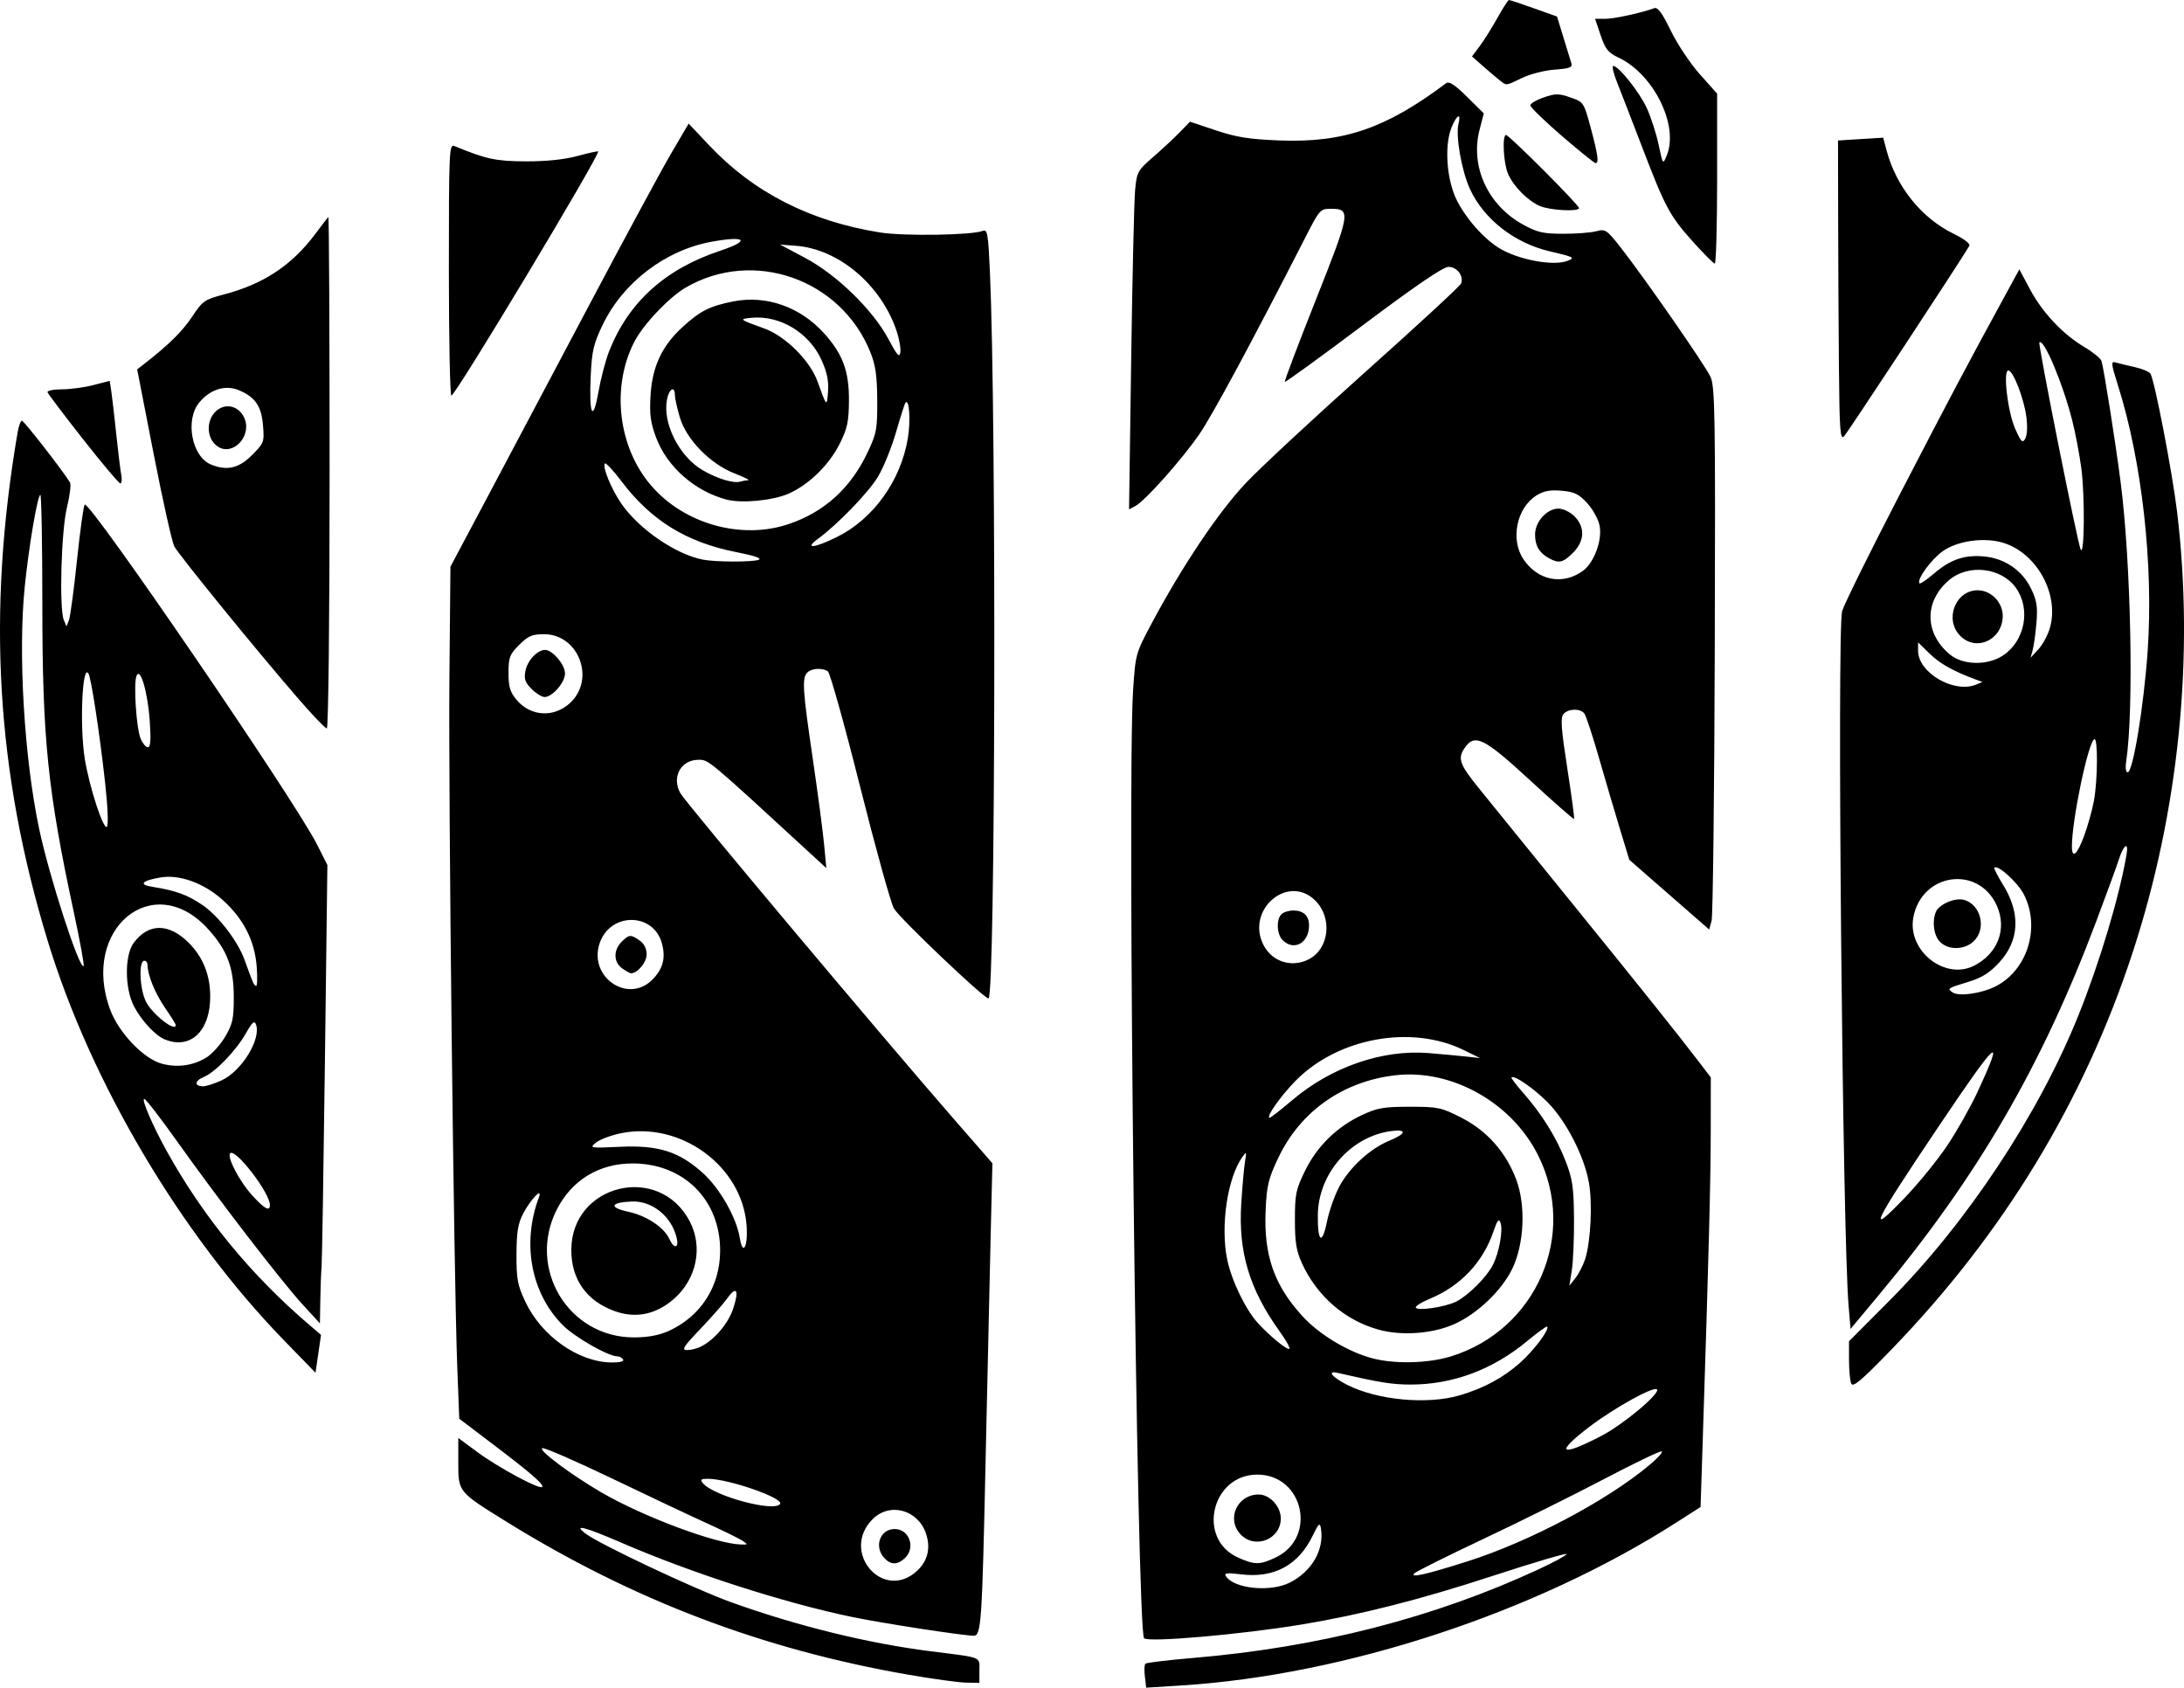 <?xml version="1.0" encoding="UTF-8" standalone="no"?>
<!-- Created with Inkscape (http://www.inkscape.org/) -->

<svg
   width="184.589mm"
   height="142.62mm"
   viewBox="0 0 184.589 142.62"
   version="1.1"
   id="svg1"
   xml:space="preserve"
   xmlns="http://www.w3.org/2000/svg"
   xmlns:svg="http://www.w3.org/2000/svg"><defs
     id="defs1" /><g
     id="layer1"
     transform="translate(-6.353,-70.603)"><path
       style="fill:#000000"
       d="m 103.118,212.292 c -0.066,-0.512 -0.046,-1.004 0.045,-1.092 0.09,-0.089 1.896,-0.307 4.012,-0.485 10.652,-0.897 20.402,-3.399 29.253,-7.507 1.277,-0.593 2.322,-1.165 2.322,-1.272 0,-0.107 -2.836,0.732 -6.302,1.865 -6.083,1.989 -11.114,3.266 -16.119,4.093 -5.1,0.842 -12.913,1.522 -13.28,1.155 -0.611,-0.611 -1.441,-72.347 -0.928,-80.115 0.203,-3.067 0.216,-3.115 1.599,-5.705 2.587,-4.842 5.621,-9.358 7.932,-11.807 1.222,-1.295 5.783,-5.532 10.134,-9.417 4.351,-3.885 7.977,-7.235 8.058,-7.445 0.242,-0.63 -0.345,-1.405 -1.065,-1.405 -0.449,0 -2.784,1.591 -7.202,4.906 -3.596,2.698 -6.58,4.864 -6.632,4.812 -0.052,-0.052 1.126,-3.166 2.617,-6.92 2.945,-7.414 2.993,-7.707 1.256,-7.707 -0.862,0 -0.948,0.095 -2.053,2.255 -4.615,9.023 -7.951,15.217 -9.063,16.823 -1.486,2.148 -4.558,5.595 -5.374,6.032 l -0.549,0.294 0.181,-12.702 c 0.099,-6.986 0.249,-13.419 0.332,-14.294 0.144,-1.517 0.216,-1.648 1.521,-2.779 0.753,-0.653 1.763,-1.592 2.244,-2.088 l 0.874,-0.9 2.177,0.729 c 1.735,0.581 2.825,0.755 5.361,0.855 5.442,0.214 9.025,-1.014 14.104,-4.834 0.254,-0.191 0.726,0.114 1.768,1.143 l 1.421,1.404 -0.357,1.376 c -0.806,3.108 0.693,6.383 3.673,8.021 1.206,0.663 1.703,0.777 3.402,0.778 1.095,7.54e-4 2.353,-0.096 2.796,-0.215 0.758,-0.203 0.878,-0.124 2.022,1.331 2.006,2.554 7.16,9.971 7.621,10.967 0.387,0.836 0.423,3.137 0.364,23.084 -0.036,12.185 -0.157,22.487 -0.269,22.892 l -0.203,0.737 -3.375,-2.946 -3.375,-2.946 -0.782,-2.567 c -0.43,-1.412 -1.228,-4.119 -1.773,-6.016 -0.545,-1.897 -1.106,-3.599 -1.246,-3.781 -0.347,-0.451 -1.379,-0.419 -1.772,0.055 -0.253,0.305 -0.183,1.27 0.332,4.577 0.359,2.305 0.617,4.231 0.574,4.28 -0.043,0.049 -1.709,-1.413 -3.703,-3.25 -3.957,-3.646 -4.72,-4.014 -5.587,-2.69 -0.56,0.855 -0.372,1.352 1.287,3.401 0.76,0.938 4.133,5.097 7.495,9.242 6.18,7.617 9.302,11.521 11.085,13.858 l 0.977,1.281 -0.004,4.557 c -0.004,4.133 -0.166,10.404 -0.681,26.244 l -0.179,5.502 -2.023,1.296 c -11.871,7.609 -27.991,12.917 -41.867,13.787 l -2.963,0.186 z m 12.259,-7.951 c 1.856,-0.947 2.906,-2.771 2.621,-4.554 -0.088,-0.551 -0.179,-0.472 -0.714,0.625 -1.21,2.481 -3.272,3.582 -6.057,3.234 -1.136,-0.142 -1.428,-0.109 -1.272,0.143 0.665,1.075 3.775,1.392 5.422,0.551 z m 15.014,-1.792 c 5.229,-1.663 11.743,-5.109 15.358,-8.126 0.713,-0.595 1.182,-1.119 1.043,-1.166 -0.139,-0.046 -2.334,1.009 -4.878,2.345 -2.544,1.336 -7.13,3.612 -10.193,5.057 -3.062,1.445 -5.689,2.755 -5.837,2.911 -0.386,0.407 1.01,0.091 4.506,-1.021 z m -16.197,-0.337 c 3.515,-1.702 2.32,-6.993 -1.58,-6.993 -3.862,0 -5.131,5.417 -1.641,7.002 1.409,0.64 1.883,0.638 3.221,-0.009 z m -2.993,-1.946 c -1.221,-1.3 -0.279,-3.366 1.535,-3.366 0.936,0 1.868,1.009 1.868,2.023 0,1.771 -2.189,2.634 -3.403,1.342 z m 30.517,-8.329 c 1.844,-0.959 4.992,-3.598 4.679,-3.922 -0.27,-0.279 -3.556,1.534 -5.642,3.113 -3.027,2.292 -2.592,2.657 0.963,0.809 z m -11.972,-3.424 c 2.034,-0.603 3.631,-1.465 5.073,-2.736 1.16,-1.023 2.524,-2.841 2.3,-3.065 -0.054,-0.054 -0.814,0.496 -1.689,1.222 -2.919,2.426 -6.309,3.685 -9.894,3.676 -1.535,-0.004 -2.591,-0.174 -6.129,-0.987 -0.928,-0.213 -0.482,0.353 0.787,1.001 2.566,1.309 6.808,1.704 9.552,0.89 z m -0.776,-3.278 c 7.257,-2.243 10.748,-10.301 7.373,-17.019 -2.232,-4.444 -7.29,-7.281 -12.025,-6.747 -4.441,0.501 -8.054,3.041 -9.923,6.976 -0.844,1.778 -0.98,2.342 -1.073,4.461 -0.165,3.772 0.718,6.304 3.111,8.923 1.4,1.532 3.778,2.975 5.84,3.543 1.879,0.518 4.764,0.459 6.695,-0.138 z m -6.132,-2.275 c -2.827,-0.793 -5.163,-2.819 -6.438,-5.583 -0.485,-1.051 -0.602,-1.771 -0.602,-3.699 0,-2.164 0.083,-2.561 0.862,-4.145 1.022,-2.077 2.688,-3.707 4.796,-4.695 1.303,-0.611 1.849,-0.706 4.053,-0.706 2.388,0 2.661,0.058 4.364,0.929 2.162,1.105 3.754,2.9 4.627,5.215 0.829,2.2 0.68,5.48 -0.345,7.575 -0.884,1.807 -2.905,3.744 -4.824,4.622 -1.849,0.847 -4.503,1.046 -6.494,0.488 z m 6.606,-2.369 c 1.03,-0.533 2.544,-2.044 3.074,-3.069 0.535,-1.034 0.884,-2.932 0.659,-3.576 -0.14,-0.4 -0.266,-0.245 -0.6,0.733 -0.885,2.598 -2.799,4.62 -5.377,5.68 -0.652,0.268 -1.185,0.593 -1.186,0.723 -10e-4,0.349 2.497,-0.009 3.43,-0.492 z m -9.877,-9.747 c 0.872,-1.602 2.6,-3.181 4.204,-3.84 1.451,-0.597 1.529,-0.999 0.157,-0.815 -3.412,0.458 -6.143,3.574 -6.192,7.068 -0.033,2.308 0.359,2.614 0.768,0.598 0.187,-0.924 0.666,-2.279 1.064,-3.01 z m -5.051,12.285 c -2.558,-3.561 -3.505,-6.694 -3.255,-10.773 0.089,-1.459 0.233,-3.071 0.319,-3.582 0.145,-0.859 0.128,-0.889 -0.222,-0.398 -1.268,1.776 -1.869,5.85 -1.28,8.682 0.37,1.782 1.572,4.256 2.613,5.381 1.048,1.133 2.487,2.301 2.643,2.145 0.073,-0.073 -0.295,-0.727 -0.818,-1.454 z m 25.808,-6.11 c 0.479,-1.472 0.638,-4.762 0.314,-6.521 -0.416,-2.259 -1.942,-5.202 -3.509,-6.769 -1.192,-1.192 -2.803,-2.295 -3.026,-2.073 -0.047,0.047 0.389,0.623 0.969,1.28 1.585,1.793 2.837,3.804 3.602,5.785 0.587,1.519 0.69,2.219 0.712,4.828 0.014,1.678 -0.068,3.648 -0.183,4.378 l -0.209,1.327 0.51,-0.643 c 0.281,-0.354 0.649,-1.07 0.819,-1.592 z m -24.74,-13.453 c 3.291,-2.792 7.607,-4.283 11.491,-3.971 1.094,0.088 2.527,0.22 3.184,0.293 l 1.194,0.133 -1.388,-0.68 c -4.428,-2.17 -10.637,-1.035 -14.209,2.597 -1.277,1.298 -2.555,3.121 -2.188,3.121 0.086,0 0.948,-0.672 1.915,-1.493 z m 1.386,-11.895 c 1.729,-0.894 2.019,-3.495 0.554,-4.96 -2.31,-2.31 -5.913,0.788 -4.376,3.761 0.733,1.417 2.393,1.938 3.821,1.199 z m -2.214,-1.623 c -0.493,-0.493 -0.549,-1.732 -0.099,-2.183 0.175,-0.175 0.629,-0.318 1.008,-0.318 0.858,0 1.327,0.447 1.327,1.264 0,1.489 -1.277,2.196 -2.236,1.237 z m 25.357,-31.184 c 0.961,-0.685 1.673,-2.58 1.438,-3.831 -0.099,-0.529 -0.569,-1.385 -1.043,-1.903 -0.717,-0.782 -1.085,-0.961 -2.173,-1.055 -0.982,-0.085 -1.515,0.015 -2.127,0.401 -1.671,1.051 -2.215,3.712 -1.101,5.38 1.204,1.802 3.299,2.224 5.006,1.008 z m -2.823,-1.076 c -0.842,-0.46 -1.194,-1.054 -1.194,-2.012 0,-1.09 1.001,-2.193 1.99,-2.193 0.378,0 0.981,0.293 1.339,0.651 0.913,0.913 0.865,2.094 -0.124,3.084 -0.837,0.837 -1.188,0.919 -2.01,0.469 z m 1.592,-25.156 c 0.614,-0.252 0.482,-0.319 -1.558,-0.794 -2.963,-0.69 -5.561,-2.718 -6.729,-5.254 -0.705,-1.531 -1.228,-4.5 -0.972,-5.519 0.241,-0.961 -0.13,-0.784 -0.572,0.272 -0.565,1.353 -0.483,3.837 0.185,5.623 0.599,1.602 2.317,3.678 3.802,4.596 1.636,1.011 4.651,1.566 5.844,1.075 z M 83.162,212.136 c -12.364,-2.145 -23.317,-6.313 -34.024,-12.948 -4.068,-2.521 -4.051,-2.5 -4.051,-4.964 v -2.099 l 1.658,1.222 c 1.76,1.297 5.203,3.148 5.431,2.92 0.19,-0.19 -0.935,-1.167 -4.196,-3.639 l -2.812,-2.132 -0.17,-4.427 c -0.29,-7.554 -0.753,-48.239 -0.662,-58.156 l 0.087,-9.419 2.892,-5.439 c 1.591,-2.992 5.451,-10.275 8.578,-16.185 3.127,-5.91 6.356,-11.888 7.175,-13.284 l 1.489,-2.538 1.733,1.837 c 3.754,3.98 8.531,6.417 14.429,7.362 2.027,0.325 7.775,0.235 8.708,-0.135 0.379,-0.151 0.449,0.261 0.593,3.493 0.557,12.495 0.46,61.373 -0.121,61.373 -0.397,0 -7.497,-6.753 -7.993,-7.602 -0.26,-0.445 -1.549,-5.09 -2.866,-10.323 -1.316,-5.233 -2.54,-9.607 -2.719,-9.721 -0.487,-0.309 -1.371,-0.257 -1.732,0.104 -0.464,0.464 -0.404,1.421 0.456,7.277 0.426,2.9 0.858,6.168 0.961,7.263 l 0.187,1.99 -0.895,-0.823 c -9.204,-8.47 -9.038,-8.331 -9.909,-8.331 -1.496,0 -2.293,1.471 -1.532,2.827 0.457,0.814 17.144,20.687 23.235,27.671 l 3.137,3.597 -0.156,6.501 c -0.086,3.575 -0.274,11.933 -0.418,18.573 -0.299,13.827 -0.37,14.86 -1.009,14.854 -0.928,-0.009 -7.719,-1.054 -10.263,-1.581 -5.716,-1.182 -13.547,-3.701 -19.484,-6.268 -3.147,-1.361 -4.163,-1.619 -3.05,-0.776 1.201,0.909 9.269,4.71 12.319,5.803 5.601,2.007 11.549,3.468 16.849,4.137 4.443,0.561 4.113,0.431 4.113,1.62 v 1.049 l -1.128,-0.02 c -0.62,-0.011 -2.799,-0.31 -4.842,-0.665 z m 0.717,-8.8 c 0.887,-0.833 1.143,-1.904 0.744,-3.114 -0.671,-2.034 -3.062,-2.69 -4.513,-1.239 -2.776,2.776 0.911,7.035 3.769,4.353 z m -2.798,-1.083 c -0.877,-0.969 -0.343,-2.433 0.888,-2.433 1.255,0 1.802,1.61 0.841,2.48 -0.631,0.571 -1.184,0.556 -1.729,-0.046 z M 69.092,200.8 c -0.288,-0.19 -1.658,-0.861 -3.044,-1.491 -1.386,-0.63 -4.998,-2.335 -8.026,-3.789 -3.028,-1.454 -5.653,-2.595 -5.834,-2.535 -0.394,0.131 2.391,2.22 4.957,3.719 3.517,2.054 9.674,4.359 11.814,4.422 0.629,0.019 0.634,0.005 0.133,-0.326 z m 3.193,-3.106 c 0.308,-0.498 -4.367,-2.12 -6.108,-2.12 -0.588,0 -0.666,0.069 -0.418,0.369 0.908,1.094 6.075,2.481 6.526,1.752 z M 59.017,185.492 c -0.09,-0.146 -0.306,-0.265 -0.48,-0.266 -0.774,-5.1e-4 -3.601,-1.614 -4.619,-2.636 -2.686,-2.697 -3.475,-6.917 -2.02,-10.795 0.339,-0.904 -0.682,0.139 -1.314,1.341 -0.454,0.864 -0.569,1.556 -0.578,3.467 -0.009,2.075 0.087,2.597 0.734,3.98 1.368,2.923 4.483,5.126 7.297,5.16 0.698,0.008 1.079,-0.09 0.979,-0.252 z m 6.584,-1.093 c 1.156,-0.592 2.301,-1.946 2.723,-3.216 0.517,-1.555 0.283,-1.962 -0.497,-0.865 -0.311,0.438 -1.336,1.601 -2.277,2.587 -1.45,1.518 -1.621,1.791 -1.12,1.791 0.325,0 0.852,-0.134 1.171,-0.297 z m -2.737,-1.316 c 2.705,-1.223 4.334,-3.747 4.354,-6.745 0.029,-4.316 -3.067,-7.416 -7.405,-7.414 -2.829,0.001 -5.141,1.41 -6.404,3.903 -2.527,4.986 0.998,10.81 6.537,10.799 1.161,-0.002 2.115,-0.18 2.919,-0.543 z m -4.541,-1.672 c -2.383,-0.852 -3.684,-2.676 -3.684,-5.168 0,-5.562 7.396,-7.375 9.996,-2.451 1.153,2.184 0.611,4.881 -1.324,6.579 -1.499,1.316 -3.214,1.673 -4.988,1.039 z m 5.221,-6.201 c -0.431,-1.812 -2.063,-3.136 -3.784,-3.07 -1.814,0.07 -1.976,0.506 -0.318,0.862 1.545,0.331 3.034,1.315 3.483,2.302 0.397,0.871 0.833,0.805 0.619,-0.094 z m 5.908,-1.045 c -0.363,-5.018 -5.586,-8.839 -10.647,-7.788 -0.823,0.171 -1.76,0.525 -2.083,0.786 -0.572,0.463 -0.518,0.472 2.048,0.354 3.235,-0.149 4.969,0.4 6.985,2.213 1.432,1.287 2.848,3.776 3.121,5.484 0.254,1.585 0.707,0.76 0.576,-1.049 z M 61.483,153.399 c 0.908,-0.908 1.153,-1.842 0.81,-3.085 -0.728,-2.637 -4.395,-2.62 -5.268,0.025 -0.935,2.834 2.397,5.121 4.458,3.06 z m -2.54,-0.957 c -0.736,-0.516 -0.763,-1.536 -0.059,-2.24 0.639,-0.639 0.774,-0.649 1.533,-0.118 0.378,0.265 0.59,0.688 0.59,1.179 0,0.668 -0.77,1.592 -1.327,1.592 -0.081,0 -0.413,-0.186 -0.737,-0.413 z m -4.392,-22.448 c 2.148,-2.018 0.704,-5.795 -2.215,-5.795 -1.011,0 -1.342,0.142 -2.102,0.902 -0.808,0.808 -0.902,1.055 -0.902,2.368 0,1.189 0.129,1.619 0.685,2.28 1.192,1.417 3.173,1.524 4.534,0.245 z m -3.271,-1.169 c -0.549,-0.549 -0.649,-0.844 -0.518,-1.526 0.17,-0.88 1.007,-1.773 1.662,-1.773 0.625,0 1.683,1.251 1.683,1.99 0,0.761 -1.065,1.99 -1.725,1.99 -0.232,0 -0.729,-0.306 -1.103,-0.681 z M 70.467,117.912 c 0.317,-0.122 -0.334,-0.346 -1.898,-0.654 -4.187,-0.824 -7.179,-2.667 -9.668,-5.956 -0.699,-0.924 -1.338,-1.613 -1.42,-1.531 -0.246,0.246 0.533,2.153 1.389,3.396 1.482,2.154 4.626,4.307 6.914,4.734 1.087,0.203 4.165,0.21 4.684,0.011 z m 6.668,-1.951 c 3.045,-1.522 5.357,-4.755 5.947,-8.317 0.247,-1.491 0.129,-3.349 -0.193,-3.028 -0.063,0.063 -0.421,1.181 -0.797,2.486 -0.376,1.304 -1.065,3.007 -1.532,3.784 -0.808,1.345 -3.397,4.023 -5.098,5.273 -1.184,0.87 -0.243,0.759 1.672,-0.198 z m -4.136,-1.065 c 3.026,-1.019 5.245,-3.031 6.677,-6.052 0.765,-1.615 0.832,-1.972 0.819,-4.411 -0.011,-2.058 -0.14,-2.967 -0.575,-4.054 -2.484,-6.207 -9.917,-8.805 -15.63,-5.463 -1.41,0.825 -3.594,3.136 -4.335,4.59 -1.952,3.827 -1.363,8.866 1.417,12.114 2.79,3.259 7.629,4.623 11.627,3.276 z m -5.227,-2.071 c -2.68,-0.701 -5.028,-2.76 -5.958,-5.224 -0.481,-1.275 -0.573,-1.956 -0.479,-3.566 0.141,-2.429 0.949,-4.174 2.669,-5.759 1.511,-1.393 2.327,-1.808 4.327,-2.201 2.786,-0.548 5.652,0.458 7.671,2.693 1.577,1.746 2.116,3.197 2.103,5.665 -0.009,1.793 -0.13,2.361 -0.776,3.659 -0.896,1.8 -2.597,3.464 -4.32,4.226 -1.325,0.586 -3.959,0.841 -5.237,0.507 z m 1.813,-1.64 c 0.17,-0.008 -0.343,-0.264 -1.14,-0.571 -2.041,-0.784 -4.075,-2.862 -4.631,-4.731 -0.231,-0.778 -0.42,-1.631 -0.42,-1.897 0,-0.827 -0.498,-0.528 -0.673,0.404 -0.374,1.992 1.037,4.785 2.995,5.933 1.247,0.731 2.625,1.152 3.205,0.98 0.194,-0.058 0.493,-0.111 0.663,-0.119 z m 6.185,-10.193 c -1.043,-2.278 -3.497,-3.754 -5.875,-3.535 -1.12,0.103 -1.081,0.137 1.061,0.907 1.775,0.638 3.865,2.722 4.494,4.479 0.769,2.151 0.795,2.175 0.887,0.85 0.065,-0.928 -0.088,-1.656 -0.567,-2.701 z m -17.933,-0.709 c 1.632,-4.141 4.741,-6.951 9.4,-8.495 2.563,-0.85 2.175,-1.279 -0.693,-0.766 -3.934,0.703 -7.529,3.438 -9.26,7.044 -0.764,1.593 -0.908,2.206 -1.004,4.304 -0.152,3.316 0.186,4.004 0.656,1.335 0.199,-1.13 0.605,-2.67 0.901,-3.421 z m 24.287,-1.738 c -1.325,-3.889 -4.888,-6.894 -8.502,-7.171 l -1.339,-0.103 2.123,1.129 c 2.675,1.423 5.73,4.4 7.037,6.859 0.741,1.394 0.934,1.608 1.006,1.114 0.049,-0.336 -0.097,-1.159 -0.325,-1.828 z m 80.684,88.963 c -0.099,-0.257 -0.179,-1.163 -0.179,-2.013 v -1.545 l 3.396,-3.408 c 6.546,-6.57 12.621,-15.738 15.998,-24.143 1.796,-4.471 3.445,-9.981 4.062,-13.573 0.197,-1.145 -0.241,-0.866 -0.651,0.415 -0.174,0.545 -1.025,2.874 -1.89,5.175 -4.611,12.269 -10.05,21.624 -18.375,31.604 l -2.408,2.887 -0.168,-1.958 c -0.51,-5.942 -0.988,-57.136 -0.547,-58.696 0.158,-0.56 2.401,-5.097 4.984,-10.083 4.292,-8.283 5.417,-10.406 8.859,-16.72 l 1.136,-2.085 0.898,1.681 c 1.06,1.983 2.776,3.805 4.608,4.891 0.725,0.43 1.372,0.96 1.439,1.179 0.203,0.668 1.178,6.841 1.614,10.215 0.875,6.772 1.129,19.282 0.478,23.548 -0.091,0.596 -0.044,0.995 0.117,0.995 0.446,0 1.363,-5.562 1.69,-10.243 0.507,-7.272 -0.479,-16.068 -2.522,-22.504 -0.562,-1.771 -0.589,-2.014 -0.206,-1.898 0.242,0.073 0.964,0.248 1.606,0.388 0.641,0.141 1.253,0.397 1.36,0.569 0.352,0.569 1.841,8.291 2.247,11.646 1.475,12.209 0.162,25.285 -3.735,37.211 -4.122,12.612 -10.942,23.84 -20.426,33.626 -2.586,2.668 -3.238,3.216 -3.383,2.838 z m 8.157,-20.148 c 0.814,-1.224 1.945,-3.227 2.513,-4.451 2.393,-5.16 1.729,-4.563 -3.38,3.045 -5.555,8.271 -6.024,9.278 -2.704,5.813 1.15,-1.2 2.757,-3.184 3.571,-4.407 z m 4.069,-13.41 c 2.676,-1.366 3.787,-4.966 2.387,-7.736 -0.518,-1.025 -2.217,-2.573 -2.507,-2.283 -0.055,0.055 0.272,0.7 0.727,1.432 1.508,2.427 1.396,4.719 -0.323,6.584 -0.798,0.866 -1.46,1.283 -2.571,1.621 -1.809,0.55 -1.847,0.575 -1.355,0.906 0.538,0.362 2.444,0.088 3.641,-0.523 z m -1.81,-1.748 c 1.987,-1.027 2.768,-3.095 1.906,-5.044 -1.535,-3.469 -6.355,-2.807 -7.063,0.97 -0.529,2.822 2.678,5.356 5.157,4.074 z m -2.9,-2 c -0.522,-0.522 -0.689,-1.666 -0.366,-2.509 0.249,-0.648 1.587,-1.242 2.36,-1.049 1.461,0.367 1.962,2.458 0.841,3.511 -0.782,0.734 -2.125,0.756 -2.835,0.046 z m 12.174,-8.955 c 0.31,-0.839 0.683,-2.169 0.828,-2.955 0.328,-1.772 0.349,-5.42 0.029,-5.223 -0.529,0.327 -1.887,6.846 -1.887,9.059 0,1.093 0.439,0.716 1.03,-0.882 z m -9.122,-12.792 0.531,-0.218 -0.531,-0.197 c -1.942,-0.721 -3.044,-1.335 -3.914,-2.182 l -0.995,-0.969 v 0.708 c 0,1.858 3.039,3.628 4.909,2.859 z m 2.282,-2.469 c 1.843,-1.231 2.352,-3.916 1.08,-5.702 -1.224,-1.718 -3.999,-2.049 -5.636,-0.671 -2.123,1.786 -2.11,4.48 0.03,6.28 1.111,0.935 3.202,0.978 4.527,0.093 z m -3.621,-1.641 c -1.373,-1.373 -0.425,-3.859 1.471,-3.859 1.124,0 2.125,1.031 2.114,2.177 -0.019,2.008 -2.225,3.043 -3.586,1.682 z m 7.59,-0.735 c 0.754,-2.8 -1.092,-6.19 -3.869,-7.106 -1.607,-0.53 -3.927,-0.227 -5.209,0.682 -0.994,0.704 -2.239,2.435 -1.956,2.718 0.062,0.062 0.614,-0.315 1.226,-0.839 1.39,-1.189 2.589,-1.595 4.244,-1.436 1.74,0.167 3.206,1.175 3.953,2.719 0.485,1.002 0.568,1.524 0.456,2.87 -0.075,0.905 -0.218,1.944 -0.317,2.308 l -0.18,0.663 0.675,-0.734 c 0.371,-0.404 0.81,-1.234 0.975,-1.846 z m 2.642,-13.398 c -0.158,-1.2 -0.51,-3.05 -0.782,-4.113 -0.807,-3.157 -2.411,-6.953 -2.769,-6.556 -0.126,0.139 3.225,16.937 3.489,17.493 0.32,0.672 0.366,-4.511 0.061,-6.824 z m -4.653,-4.403 c -0.208,-1.564 -1.12,-3.897 -1.522,-3.897 -0.464,0 -0.055,3.491 0.576,4.913 0.507,1.143 0.624,1.257 0.858,0.841 0.16,-0.283 0.196,-1.048 0.088,-1.857 z M 30.346,183.863 C 21.577,174.826 14.013,162.029 10.371,150.07 6.031,135.818 5.238,122.381 7.84,107.152 c 0.093,-0.547 0.259,-0.995 0.368,-0.995 0.168,0 3.496,4.277 4.061,5.217 0.102,0.17 -0.015,1.125 -0.26,2.123 -0.484,1.971 -0.665,8.557 -0.26,9.509 l 0.226,0.531 0.206,-0.531 c 0.113,-0.292 0.417,-2.56 0.677,-5.041 0.259,-2.481 0.553,-4.604 0.652,-4.719 0.378,-0.433 17.739,24.963 19.641,28.731 l 0.871,1.725 -0.208,16.583 c -0.115,9.121 -0.242,16.941 -0.282,17.379 -0.041,0.438 -0.089,1.691 -0.107,2.786 l -0.034,1.99 -1.458,-1.592 c -1.801,-1.966 -7.103,-8.854 -10.569,-13.731 -1.426,-2.007 -2.694,-3.648 -2.818,-3.648 -0.268,0 0.719,2.29 1.911,4.435 3.076,5.536 7.087,10.427 11.998,14.628 l 1.029,0.88 -0.233,1.6 -0.233,1.6 z m -1.182,-11.439 c -0.008,-1.021 -2.913,-4.801 -3.353,-4.361 -0.304,0.304 0.783,2.385 1.862,3.565 1.051,1.15 1.496,1.388 1.491,0.796 z m -4.079,-10.524 c 1.692,-0.768 3.369,-3.507 2.899,-4.733 -0.131,-0.342 -0.322,-0.173 -0.837,0.741 -0.836,1.483 -2.598,3.31 -3.588,3.72 -0.784,0.325 -0.792,0.785 -0.014,0.775 0.247,-0.003 0.94,-0.229 1.541,-0.502 z m -1.289,-1.926 c 0.476,-0.292 1.192,-1.088 1.592,-1.769 0.631,-1.073 0.727,-1.52 0.723,-3.36 -0.005,-2.485 -0.551,-3.933 -2.155,-5.712 -4.632,-5.137 -10.841,-0.021 -8.281,6.822 0.722,1.931 2.822,4.122 4.346,4.536 1.313,0.357 2.651,0.173 3.774,-0.517 z m -3.518,-1.531 c -0.788,-0.322 -1.969,-1.592 -2.601,-2.798 -0.787,-1.502 -0.802,-4.309 -0.028,-5.356 1.25,-1.69 2.973,-1.693 4.66,-0.006 1.198,1.198 1.804,2.708 1.811,4.509 0.011,2.946 -1.665,4.538 -3.841,3.65 z m 0.929,-1.216 c 0,-0.076 -0.415,-0.742 -0.922,-1.479 -0.836,-1.216 -1.461,-2.761 -1.465,-3.622 -8.1e-4,-0.182 -0.121,-0.332 -0.267,-0.332 -0.502,0 -0.397,2.424 0.151,3.484 0.547,1.058 2.503,2.581 2.503,1.949 z m 6.838,-4.974 c -0.174,-2.173 -1.125,-4.025 -2.873,-5.597 -1.581,-1.422 -3.647,-2.172 -5.24,-1.902 -1.604,0.271 -1.897,0.605 -0.696,0.794 1.971,0.311 2.988,0.682 4.254,1.555 1.355,0.934 2.983,3.068 3.548,4.652 0.686,1.924 0.793,2.162 0.965,2.162 0.097,0 0.115,-0.749 0.042,-1.663 z m -15.436,-4.476 c -2.234,-10.39 -2.678,-14.719 -2.678,-26.139 0,-5.13 -0.077,-9.28 -0.171,-9.222 -0.258,0.159 -0.968,4.359 -1.318,7.789 -0.571,5.6 -0.042,14.471 1.22,20.445 0.855,4.045 3.414,11.935 3.759,11.589 0.067,-0.067 -0.299,-2.075 -0.812,-4.462 z m 2.619,-11.107 c -0.459,-4.139 -1.168,-8.772 -1.399,-9.151 -0.529,-0.867 -0.755,4.473 -0.306,7.237 0.381,2.349 1.574,6.009 1.864,5.719 0.14,-0.14 0.075,-1.702 -0.158,-3.805 z m 3.784,-5.108 c -0.166,-2.449 -0.801,-4.631 -1.12,-3.848 -0.266,0.651 -0.019,4.428 0.346,5.307 0.167,0.401 0.443,0.73 0.613,0.73 0.222,0 0.268,-0.614 0.161,-2.189 z m 12.487,-1.99 c -3.612,-4.18 -10.044,-12.083 -10.419,-12.802 -0.19,-0.365 -0.973,-3.878 -1.74,-7.807 l -1.393,-7.143 0.636,-0.496 c 2.056,-1.602 3.187,-2.721 4.019,-3.973 0.877,-1.32 1.048,-1.439 2.662,-1.86 3.338,-0.87 5.738,-2.453 7.712,-5.086 0.562,-0.75 1.069,-1.413 1.128,-1.473 0.058,-0.061 0.106,9.64 0.106,21.558 0,12.589 -0.1,21.669 -0.238,21.669 -0.131,0 -1.244,-1.164 -2.473,-2.587 z m -3.859,-20.498 c 1.028,-1.028 1.059,-1.11 0.942,-2.517 -0.136,-1.635 -0.65,-2.39 -2.024,-2.971 -1.143,-0.484 -2.414,-0.098 -3.352,1.016 -1.237,1.47 -0.648,4.603 0.988,5.261 1.357,0.545 2.334,0.321 3.445,-0.79 z m -2.877,-0.732 c -1.054,-0.704 -1.015,-2.456 0.07,-3.166 0.809,-0.53 1.837,-0.138 2.21,0.843 0.572,1.504 -1.043,3.149 -2.28,2.323 z m -11.383,-0.613 c -1.605,-2.043 -2.958,-3.83 -3.007,-3.97 -0.049,-0.14 0.492,-0.255 1.202,-0.255 0.71,0 1.912,-0.161 2.671,-0.358 l 1.38,-0.358 0.126,0.822 c 0.07,0.452 0.258,2.076 0.419,3.608 0.161,1.532 0.354,3.114 0.43,3.516 0.076,0.401 0.039,0.725 -0.082,0.72 -0.121,-0.005 -1.533,-1.682 -3.139,-3.725 z m 148.397,-6.092 c -0.031,-3.424 -0.061,-9.136 -0.066,-12.693 l -0.011,-6.468 1.908,-0.119 1.908,-0.119 0.308,1.143 c 0.811,3.013 2.946,5.657 5.628,6.968 0.944,0.462 1.451,0.858 1.34,1.045 -0.906,1.521 -10.29,15.783 -10.579,16.08 -0.329,0.337 -0.387,-0.436 -0.435,-5.837 z M 44.291,93.393 c 0,-10.031 0.027,-10.631 0.464,-10.45 2.7,1.113 3.495,1.284 6.036,1.295 1.719,0.007 3.251,-0.15 4.351,-0.448 0.934,-0.253 1.728,-0.428 1.764,-0.389 0.208,0.223 -12.06,20.634 -12.402,20.634 -0.117,0 -0.213,-4.789 -0.213,-10.642 z M 149.437,91.026 c -1.964,-2.185 -2.343,-2.894 -4.328,-8.083 -0.838,-2.19 -1.774,-4.609 -2.081,-5.375 -0.307,-0.766 -0.454,-1.393 -0.327,-1.393 0.457,0 2.224,2.221 2.842,3.572 0.347,0.759 0.795,2.146 0.994,3.083 0.361,1.702 0.362,1.703 0.689,0.907 1.038,-2.527 -1.104,-6.868 -4.078,-8.267 -0.874,-0.411 -1.114,-0.711 -1.51,-1.882 l -0.47,-1.393 h 0.857 c 0.754,0 3.017,-0.492 4.152,-0.902 0.289,-0.104 0.671,0.42 1.391,1.905 0.546,1.127 1.651,2.784 2.454,3.683 l 1.461,1.635 v 7.188 c 0,3.953 -0.09,7.181 -0.199,7.173 -0.109,-0.008 -0.941,-0.841 -1.848,-1.85 z m -12.944,-3.017 c -1.049,-0.462 -2.242,-1.676 -2.69,-2.738 -0.384,-0.909 -0.498,-3.259 -0.158,-3.259 0.26,0 6.165,5.913 6.165,6.173 0,0.328 -2.471,0.196 -3.317,-0.177 z m 1.857,-5.926 c -1.459,-1.259 -2.653,-2.417 -2.653,-2.573 0,-0.156 0.507,-0.459 1.128,-0.673 0.992,-0.343 1.263,-0.343 2.255,0 1.116,0.386 1.134,0.412 1.703,2.512 0.624,2.304 0.729,3.059 0.42,3.037 -0.109,-0.008 -1.393,-1.044 -2.852,-2.303 z m -5.198,-4.656 c -0.232,-0.178 -0.864,-0.712 -1.405,-1.188 l -0.983,-0.865 0.645,-0.86 c 0.355,-0.473 1.028,-1.547 1.496,-2.386 0.468,-0.839 0.911,-1.526 0.984,-1.526 0.073,0 1.016,0.314 2.097,0.698 l 1.965,0.698 0.538,1.757 c 0.296,0.966 0.598,1.951 0.671,2.188 0.11,0.357 -0.135,0.451 -1.404,0.543 -0.845,0.061 -2.08,0.374 -2.745,0.696 -1.396,0.676 -1.312,0.665 -1.86,0.244 z"
       id="path3" /></g></svg>

